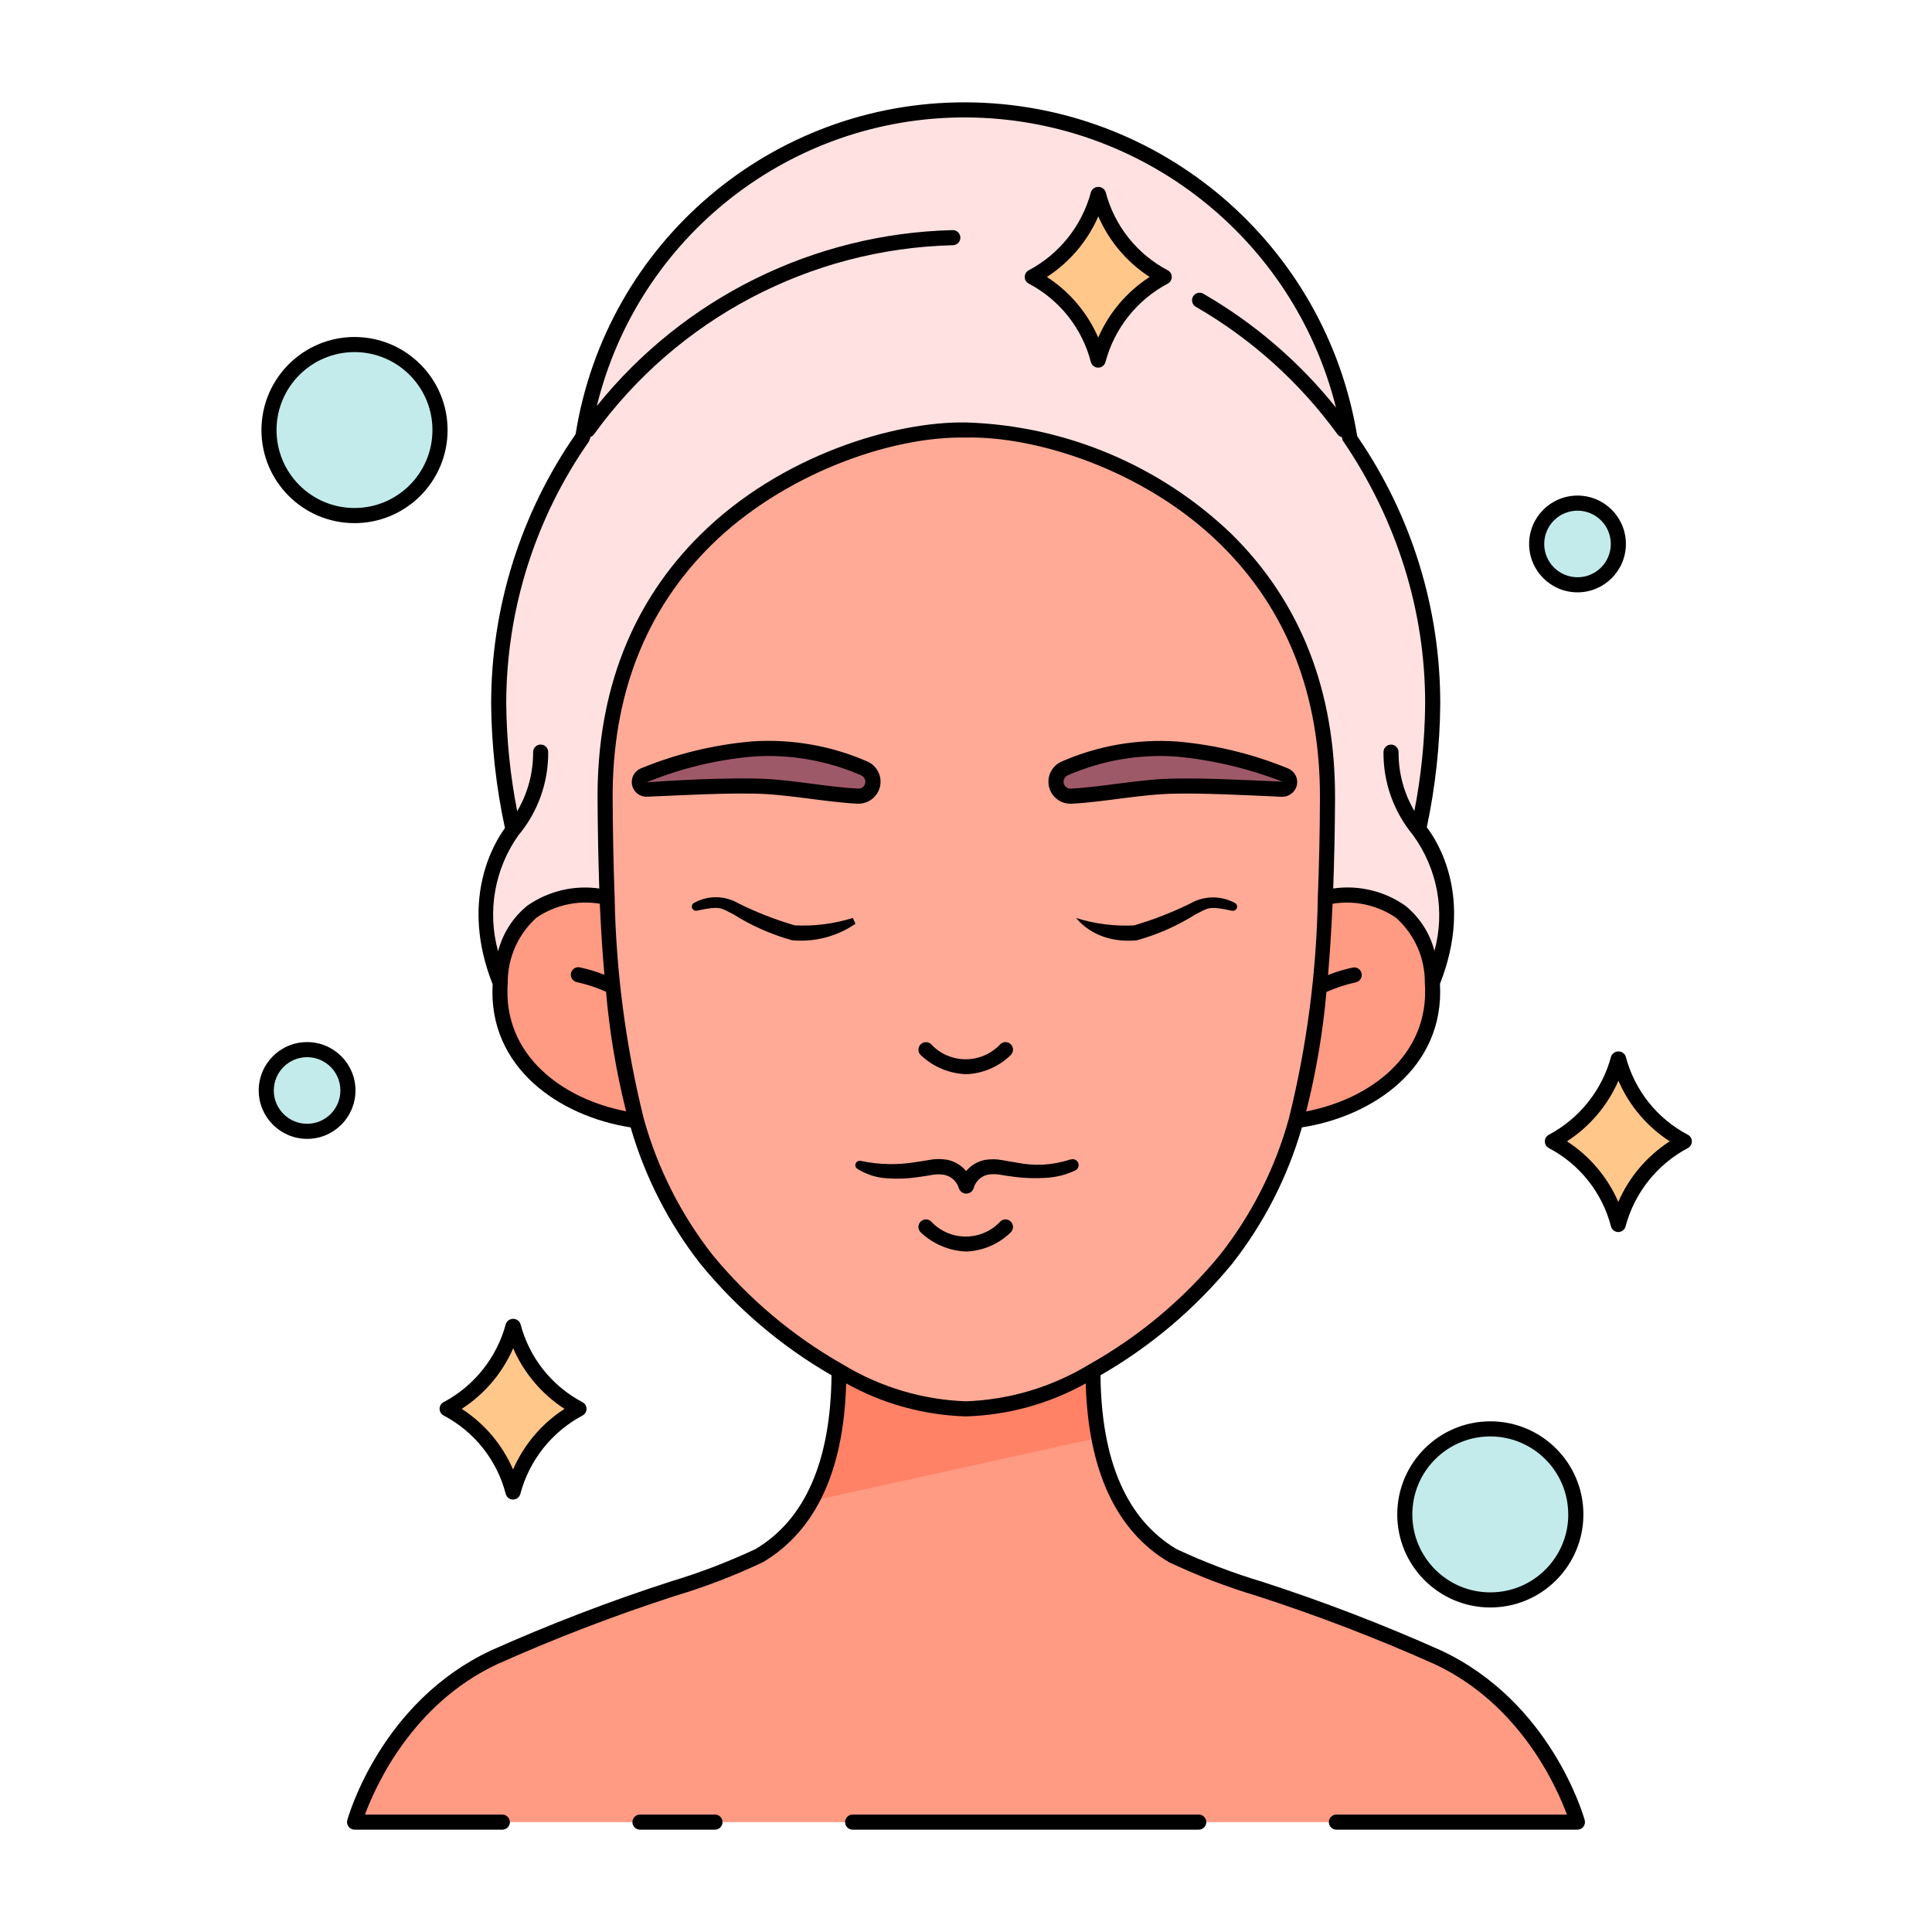 <?xml version="1.0" encoding="UTF-8"?>
<svg xmlns="http://www.w3.org/2000/svg" xmlns:xlink="http://www.w3.org/1999/xlink" width="600px" height="600px" viewBox="0 0 600 600" version="1.1">
<g id="surface1">
<path style=" stroke:none;fill-rule:nonzero;fill:rgb(100%,88.235%,88.235%);fill-opacity:1;" d="M 444.844 305.156 C 444.844 305.156 360.047 383.719 300.094 383.719 C 240.234 383.719 155.297 305.156 155.297 305.156 C 144.375 277.922 157.219 260.391 159.234 257.812 C 159.281 257.766 159.328 257.766 159.328 257.719 L 158.203 252.094 C 156.074 241.094 154.961 229.922 154.875 218.719 C 154.859 189.039 163.973 160.07 180.984 135.75 L 180.984 135.656 C 181.5 132.609 182.062 129.656 182.812 126.703 C 195.762 72.441 244.246 34.148 300.035 34.129 C 355.82 34.105 404.336 72.359 417.328 126.609 C 418.125 129.797 418.734 133.078 419.25 136.359 L 419.25 136.406 L 419.297 136.406 C 436.043 160.586 444.988 189.309 444.938 218.719 C 444.863 229.824 443.781 240.902 441.703 251.812 C 441.375 253.734 441 255.609 440.578 257.531 C 440.578 257.531 456.75 275.578 444.844 305.156 Z M 444.844 305.156 "/>
<path style=" stroke:none;fill-rule:nonzero;fill:rgb(100%,60.392%,51.373%);fill-opacity:1;" d="M 489.891 565.875 L 110.109 565.875 C 110.109 565.875 120 530.344 153.469 514.688 C 186.938 499.031 225.656 489.141 235.828 483.094 C 242.656 479.043 248.234 473.188 251.953 466.172 C 257.719 455.766 261.891 439.875 260.25 415.406 L 299.906 415.406 L 299.906 416.156 L 300.094 415.406 L 339.75 415.406 C 338.91 425.785 339.398 436.23 341.203 446.484 C 345.516 469.172 356.766 478.688 364.172 483.094 C 374.344 489.141 413.016 499.031 446.531 514.688 C 480.047 530.344 489.891 565.875 489.891 565.875 Z M 489.891 565.875 "/>
<path style=" stroke:none;fill-rule:nonzero;fill:rgb(100%,50.98%,40%);fill-opacity:1;" d="M 251.953 466.172 C 257.719 455.766 261.891 439.875 260.25 415.406 L 299.906 415.406 L 299.906 416.156 L 300.094 415.406 L 339.75 415.406 C 338.91 425.785 339.398 436.23 341.203 446.484 Z M 251.953 466.172 "/>
<path style=" stroke:none;fill-rule:nonzero;fill:rgb(100%,60.392%,51.373%);fill-opacity:1;" d="M 190.531 279.062 C 190.531 279.062 157.859 270.156 155.32 305.094 C 152.781 340.035 195 352.773 214.996 347.367 C 234.992 341.961 190.531 279.062 190.531 279.062 Z M 409.66 279.055 C 409.66 279.055 442.344 270.184 444.816 305.137 C 447.285 340.094 405.094 352.762 385.082 347.324 C 365.07 341.887 409.66 279.055 409.66 279.055 Z M 409.66 279.055 "/>
<path style=" stroke:none;fill-rule:nonzero;fill:rgb(100%,66.667%,58.824%);fill-opacity:1;" d="M 300.078 133.594 C 265.387 132.891 187.5 160.359 187.898 247.996 C 188.297 336.168 198.93 363.883 219.383 391.098 C 229.32 404.312 264.602 437.504 299.922 437.539 C 335.344 437.539 370.805 404.348 380.77 391.098 C 401.23 363.883 411.863 336.168 412.258 247.996 C 412.648 160.359 334.773 132.891 300.078 133.594 Z M 300.078 133.594 "/>
<path style=" stroke:none;fill-rule:nonzero;fill:rgb(61.961%,34.902%,41.176%);fill-opacity:1;" d="M 266.25 247.246 C 260.703 246.945 255.184 246.137 249.805 245.48 C 244.598 244.715 239.348 244.262 234.086 244.125 C 223.305 243.941 212.176 244.648 200.867 245.102 C 199.785 245.152 198.82 244.418 198.582 243.363 C 198.344 242.305 198.902 241.227 199.902 240.812 C 205.258 238.598 210.777 236.805 216.414 235.449 C 222.094 234.055 227.879 233.105 233.711 232.609 C 239.727 232.055 245.797 232.383 251.719 233.586 C 257.465 234.652 263.07 236.352 268.438 238.66 C 270.422 239.535 271.496 241.703 270.992 243.812 C 270.488 245.922 268.547 247.371 266.383 247.25 Z M 330.602 238.66 C 335.977 236.352 341.59 234.648 347.344 233.586 C 353.266 232.383 359.332 232.055 365.348 232.609 C 371.18 233.105 376.965 234.055 382.648 235.449 C 388.281 236.805 393.801 238.598 399.156 240.812 C 400.293 241.281 400.836 242.586 400.363 243.727 C 399.992 244.586 399.133 245.133 398.195 245.102 C 386.887 244.633 375.75 243.941 364.973 244.125 C 359.711 244.262 354.461 244.715 349.25 245.48 C 343.879 246.137 338.352 246.945 332.809 247.246 L 332.688 247.246 C 330.52 247.367 328.574 245.922 328.07 243.812 C 327.562 241.703 328.637 239.531 330.625 238.656 Z M 330.602 238.66 "/>
<path style=" stroke:none;fill-rule:nonzero;fill:rgb(76.471%,92.157%,92.157%);fill-opacity:1;" d="M 108.051 338.652 C 108.051 331.648 102.371 325.969 95.367 325.969 C 88.363 325.969 82.684 331.648 82.684 338.652 C 82.684 345.66 88.363 351.336 95.367 351.336 C 102.371 351.336 108.051 345.66 108.051 338.652 Z M 108.051 338.652 "/>
<path style=" stroke:none;fill-rule:nonzero;fill:rgb(76.471%,92.157%,92.157%);fill-opacity:1;" d="M 502.59 168.93 C 502.59 161.922 496.91 156.242 489.906 156.242 C 482.898 156.242 477.219 161.922 477.219 168.93 C 477.219 175.934 482.898 181.613 489.906 181.613 C 496.91 181.613 502.59 175.934 502.59 168.93 Z M 502.59 168.93 "/>
<path style=" stroke:none;fill-rule:nonzero;fill:rgb(76.471%,92.157%,92.157%);fill-opacity:1;" d="M 489.391 470.312 C 489.391 455.645 477.5 443.758 462.836 443.758 C 448.168 443.758 436.281 455.645 436.281 470.312 C 436.281 484.977 448.168 496.867 462.836 496.867 C 477.5 496.867 489.391 484.977 489.391 470.312 Z M 489.391 470.312 "/>
<path style=" stroke:none;fill-rule:nonzero;fill:rgb(76.471%,92.157%,92.157%);fill-opacity:1;" d="M 136.648 133.555 C 136.652 148.227 124.762 160.121 110.094 160.121 C 95.422 160.121 83.531 148.23 83.531 133.559 C 83.531 118.891 95.426 107 110.094 107 C 124.762 107 136.648 118.891 136.648 133.555 Z M 136.648 133.555 "/>
<path style=" stroke:none;fill-rule:nonzero;fill:rgb(100%,78.039%,54.118%);fill-opacity:1;" d="M 523.078 354.449 C 512.93 359.809 505.488 369.176 502.57 380.277 C 499.668 369.184 492.242 359.812 482.105 354.449 C 492.254 349.094 499.695 339.727 502.613 328.625 C 505.516 339.723 512.941 349.09 523.078 354.449 Z M 179.832 437.539 C 169.684 442.898 162.246 452.266 159.324 463.363 C 156.418 452.27 148.996 442.902 138.859 437.539 C 149.012 432.184 156.453 422.812 159.375 411.711 C 162.277 422.805 169.699 432.172 179.832 437.539 Z M 361.555 86.012 C 351.406 91.371 343.969 100.734 341.047 111.836 C 338.145 100.742 330.723 91.371 320.586 86.012 C 330.734 80.648 338.172 71.281 341.094 60.184 C 343.996 71.277 351.418 80.648 361.555 86.012 Z M 361.555 86.012 "/>
<path style=" stroke:none;fill-rule:nonzero;fill:rgb(0%,0%,0%);fill-opacity:1;" d="M 264.797 563.531 C 263.504 563.531 262.453 564.582 262.453 565.875 C 262.453 567.168 263.504 568.219 264.797 568.219 L 372.281 568.219 C 373.574 568.219 374.625 567.168 374.625 565.875 C 374.625 564.582 373.574 563.531 372.281 563.531 Z M 264.797 563.531 "/>
<path style=" stroke:none;fill-rule:nonzero;fill:rgb(0%,0%,0%);fill-opacity:1;" d="M 412.688 565.875 C 412.688 567.168 413.738 568.219 415.031 568.219 L 489.891 568.219 C 490.621 568.219 491.312 567.875 491.754 567.293 C 492.195 566.707 492.34 565.953 492.145 565.246 C 491.727 563.758 481.578 528.496 447.523 512.562 C 429.387 504.457 410.82 497.328 391.918 491.211 C 382.836 488.484 373.961 485.098 365.371 481.078 C 349.938 471.895 342.027 453.707 341.77 427.102 C 357.371 418.129 371.219 406.398 382.641 392.488 C 392.527 379.891 399.891 365.504 404.328 350.117 C 426.395 346.695 448.688 331.543 447.191 305.555 C 457.773 278.715 446.336 261.117 443.102 256.918 C 445.77 244.355 447.168 231.559 447.281 218.719 C 447.352 188.992 438.359 159.953 421.5 135.469 C 411.766 75.906 360.445 32.074 300.094 31.781 C 239.758 31.492 188.23 75.266 178.758 134.855 C 161.652 159.473 152.5 188.742 152.531 218.719 C 152.656 231.645 154.09 244.523 156.816 257.156 C 153.168 262.168 142.754 279.75 152.992 305.668 C 151.508 331.578 173.781 346.703 195.852 350.125 C 200.301 365.496 207.648 379.875 217.5 392.484 C 228.863 406.398 242.668 418.129 258.234 427.102 C 257.977 453.707 250.07 471.895 234.633 481.078 C 226.043 485.098 217.172 488.484 208.086 491.211 C 189.184 497.328 170.621 504.457 152.48 512.562 C 118.426 528.5 108.277 563.758 107.859 565.246 C 107.664 565.953 107.809 566.707 108.25 567.293 C 108.691 567.875 109.383 568.219 110.113 568.219 L 156.004 568.219 C 157.301 568.219 158.348 567.168 158.348 565.875 C 158.348 564.582 157.301 563.531 156.004 563.531 L 113.348 563.531 C 116.559 554.82 127.949 529.203 154.445 516.812 C 172.43 508.777 190.836 501.711 209.578 495.648 C 218.973 492.836 228.145 489.312 237.004 485.109 C 253.434 475.332 262.047 456.609 262.785 429.625 C 274.156 435.969 286.891 439.484 299.906 439.875 C 312.977 439.504 325.762 435.988 337.18 429.625 C 337.941 456.609 346.555 475.332 362.961 485.109 C 371.824 489.312 380.992 492.836 390.391 495.648 C 409.133 501.711 427.535 508.777 445.523 516.812 C 472.016 529.203 483.406 554.82 486.613 563.531 L 415.031 563.531 C 413.738 563.531 412.688 564.582 412.688 565.875 Z M 405.656 345.156 C 408.73 332.977 410.832 320.578 411.941 308.066 C 414.867 306.758 417.918 305.754 421.051 305.07 C 422.285 304.809 423.09 303.613 422.871 302.367 C 422.648 301.125 421.48 300.281 420.23 300.461 C 417.566 301.012 414.961 301.797 412.434 302.805 C 413.02 295.953 413.488 288.547 413.84 280.664 C 420.715 279.527 427.766 281.082 433.527 285 C 439.312 290.16 442.582 297.57 442.5 305.32 C 444.102 327.891 425.129 341.438 405.676 345.156 Z M 161.055 259.316 L 161.105 259.281 C 167.09 252.059 170.328 242.949 170.246 233.57 C 170.246 232.273 169.195 231.227 167.902 231.227 C 166.605 231.227 165.559 232.273 165.559 233.57 C 165.605 240.02 163.898 246.363 160.621 251.922 C 158.473 240.98 157.332 229.867 157.219 218.719 C 157.188 189.516 166.16 161.012 182.906 137.09 C 183.324 135.977 183.367 135.84 183.391 135.699 C 183.805 135.547 184.172 135.281 184.445 134.93 C 210.375 98.98 251.629 77.234 295.941 76.152 C 297.234 76.137 298.27 75.07 298.25 73.777 C 298.234 72.48 297.168 71.449 295.875 71.465 L 295.809 71.465 C 252.742 72.52 212.328 92.508 185.348 126.094 C 198.266 73.277 245.719 36.215 300.09 36.469 C 354.457 36.762 401.715 73.855 414.91 126.602 C 403.523 112.387 389.594 100.418 373.832 91.293 C 373.105 90.812 372.176 90.777 371.41 91.195 C 370.648 91.613 370.18 92.422 370.199 93.293 C 370.215 94.164 370.711 94.953 371.488 95.344 C 388.738 105.32 403.699 118.805 415.406 134.93 C 415.742 135.363 416.219 135.656 416.758 135.766 C 416.809 136.082 416.898 136.391 416.945 136.703 C 433.848 161.473 442.664 189.758 442.594 218.719 C 442.488 229.848 441.371 240.941 439.25 251.867 C 435.992 246.332 434.297 240.012 434.344 233.586 C 434.344 232.293 433.293 231.242 432 231.242 C 430.707 231.242 429.656 232.293 429.656 233.586 C 429.574 242.969 432.812 252.078 438.797 259.305 C 446.535 270.012 448.812 283.086 445.48 295.312 C 444.043 289.793 440.875 284.875 436.445 281.281 C 429.93 276.707 421.918 274.789 414.039 275.926 C 414.367 266.93 414.566 257.586 414.609 248.016 C 414.75 214.648 403.938 187 382.453 165.828 C 360.23 144.52 330.91 132.188 300.137 131.203 C 277.762 130.758 242.48 141.445 217.688 165.891 C 196.219 187.031 185.418 214.688 185.578 248.023 C 185.617 257.18 185.805 266.367 186.109 275.938 C 178.246 274.816 170.25 276.727 163.742 281.281 C 159.289 284.914 156.113 289.879 154.688 295.449 C 151.258 283.062 153.598 269.785 161.055 259.316 Z M 157.684 305.277 C 157.605 297.543 160.863 290.148 166.621 284.98 C 172.375 281.07 179.414 279.523 186.277 280.66 C 186.637 288.758 187.109 296.039 187.715 302.738 C 185.195 301.73 182.594 300.949 179.938 300.395 C 178.691 300.223 177.531 301.066 177.312 302.309 C 177.094 303.547 177.891 304.738 179.125 305.008 C 182.25 305.688 185.293 306.691 188.211 307.996 C 189.293 320.52 191.379 332.934 194.441 345.121 C 174.957 341.398 156.004 327.844 157.684 305.277 Z M 261.77 423.75 C 246.285 414.973 232.551 403.422 221.25 389.672 C 211.434 377.117 204.188 362.75 199.922 347.391 C 194.336 324.852 191.301 301.758 190.875 278.539 C 190.504 267.992 190.309 258.008 190.266 248.008 C 190.109 215.961 200.445 189.453 220.984 169.203 C 242.867 147.641 276.125 135.352 300.137 135.891 C 321.512 135.422 355.363 145.734 379.164 169.172 C 399.707 189.422 410.059 215.938 409.922 247.996 C 409.887 258.172 409.668 268.348 409.266 278.516 C 408.887 301.754 405.863 324.871 400.262 347.422 C 396.012 362.785 388.75 377.152 378.895 389.68 C 367.574 403.469 353.785 415.02 338.227 423.75 C 326.645 430.781 313.449 434.719 299.906 435.188 C 286.426 434.688 273.301 430.75 261.77 423.75 Z M 261.77 423.75 "/>
<path style=" stroke:none;fill-rule:nonzero;fill:rgb(0%,0%,0%);fill-opacity:1;" d="M 198.75 563.531 C 197.457 563.531 196.406 564.582 196.406 565.875 C 196.406 567.168 197.457 568.219 198.75 568.219 L 222.047 568.219 C 223.34 568.219 224.391 567.168 224.391 565.875 C 224.391 564.582 223.34 563.531 222.047 563.531 Z M 264.844 285.094 L 264.781 285.094 C 258.98 286.91 252.902 287.684 246.828 287.375 C 240.805 285.625 234.945 283.34 229.328 280.547 C 225.125 278.086 219.938 278.008 215.664 280.34 C 215.035 280.59 214.707 281.281 214.902 281.926 C 215.102 282.57 215.758 282.957 216.418 282.816 L 216.484 282.816 C 223.984 281.137 224.02 282.145 227.734 283.926 C 233.391 287.496 239.543 290.219 245.992 292.004 C 252.949 292.656 259.918 290.844 265.68 286.879 Z M 234.047 246.469 C 244.539 246.609 255.609 249.02 266.113 249.586 L 266.594 249.586 C 269.824 249.602 272.629 247.348 273.309 244.188 C 273.988 241.027 272.359 237.824 269.406 236.508 C 258.125 231.57 245.82 229.426 233.535 230.254 C 221.66 231.285 210.008 234.113 198.984 238.645 C 197.227 239.398 196.121 241.164 196.203 243.074 C 196.324 245.59 198.457 247.535 200.973 247.426 C 215.344 246.797 224.855 246.309 234.047 246.469 Z M 200.789 242.973 C 211.367 238.633 222.547 235.926 233.938 234.941 C 245.426 234.18 256.926 236.191 267.473 240.805 C 268.547 241.285 269.031 242.539 268.566 243.617 C 268.258 244.457 267.422 244.98 266.531 244.895 L 266.363 244.895 C 255.613 244.316 245.391 241.926 234.113 241.773 C 219.168 241.523 201.258 242.949 200.789 242.973 Z M 383.363 280.355 C 379.074 278.078 373.922 278.156 369.703 280.562 C 364.074 283.34 358.219 285.625 352.195 287.391 C 346.125 287.695 340.043 286.922 334.242 285.109 L 334.18 285.109 C 339.141 290.855 346.102 292.668 353.055 292.023 C 359.5 290.238 365.652 287.516 371.312 283.945 C 375.137 282.098 375.156 281.18 382.562 282.836 L 382.633 282.836 C 383.289 282.969 383.941 282.582 384.137 281.938 C 384.332 281.297 384.004 280.613 383.383 280.359 Z M 332.516 249.594 L 332.906 249.594 C 343.383 249.031 354.512 246.617 364.988 246.477 C 373.945 246.309 384.801 246.848 398.082 247.449 C 399.988 247.496 401.734 246.383 402.496 244.637 C 402.965 243.516 402.969 242.254 402.508 241.133 C 402.043 240.008 401.152 239.117 400.031 238.648 C 389.031 234.133 377.41 231.312 365.562 230.281 C 353.262 229.434 340.938 231.578 329.645 236.527 C 326.684 237.848 325.059 241.07 325.758 244.238 C 326.457 247.406 329.285 249.645 332.527 249.602 Z M 331.551 240.801 C 342.121 236.18 353.648 234.172 365.156 234.945 C 376.504 236 387.652 238.629 398.277 242.758 C 385.098 242.176 374.656 241.633 364.941 241.781 C 353.883 241.938 343.145 244.344 332.559 244.914 C 331.527 244.965 330.602 244.273 330.363 243.266 C 330.121 242.262 330.629 241.227 331.57 240.801 Z M 300.027 333.605 C 305.191 333.418 310.102 331.328 313.812 327.734 C 314.781 326.883 314.875 325.406 314.027 324.438 C 313.18 323.465 311.707 323.363 310.73 324.207 C 307.949 327.242 304.023 328.969 299.91 328.969 C 295.793 328.969 291.867 327.242 289.086 324.207 C 288.102 323.367 286.621 323.492 285.781 324.477 C 284.945 325.465 285.066 326.945 286.055 327.781 C 289.863 331.336 294.824 333.402 300.027 333.605 Z M 310.73 379.273 C 307.945 382.305 304.02 384.031 299.902 384.023 C 295.789 384.02 291.863 382.289 289.086 379.25 C 288.102 378.414 286.621 378.535 285.781 379.523 C 284.945 380.512 285.066 381.992 286.055 382.828 C 289.859 386.391 294.82 388.465 300.027 388.672 C 305.191 388.484 310.098 386.395 313.812 382.805 C 314.781 381.949 314.875 380.477 314.027 379.504 C 313.18 378.535 311.707 378.43 310.73 379.273 Z M 332.41 360.062 L 332.344 360.09 C 326.953 361.891 321.176 362.215 315.617 361.027 C 314.16 360.82 312.73 360.559 311.246 360.285 C 309.477 359.949 307.66 359.926 305.883 360.227 C 303.598 360.676 301.539 361.898 300.047 363.688 C 298.551 361.898 296.496 360.668 294.215 360.188 C 292.43 359.867 290.602 359.867 288.816 360.188 C 287.301 360.449 285.883 360.699 284.414 360.891 C 278.785 361.844 273.023 361.727 267.438 360.543 L 267.352 360.543 C 266.711 360.363 266.031 360.676 265.754 361.285 C 265.477 361.891 265.68 362.609 266.234 362.977 C 269.039 364.746 272.246 365.766 275.555 365.938 C 278.719 366.168 281.898 366.047 285.031 365.574 C 286.574 365.371 288.145 365.105 289.617 364.852 C 290.82 364.641 292.051 364.641 293.254 364.852 C 295.398 365.301 297.129 366.883 297.773 368.977 C 298.082 369.992 299.02 370.688 300.078 370.688 C 301.141 370.688 302.078 369.992 302.387 368.977 L 302.387 368.949 C 302.977 366.859 304.668 365.27 306.789 364.801 C 308 364.59 309.238 364.59 310.449 364.801 C 311.938 365.047 313.484 365.293 315.027 365.48 C 318.156 365.887 321.312 366 324.461 365.812 C 327.758 365.68 330.992 364.883 333.977 363.469 C 334.859 363.016 335.227 361.941 334.801 361.043 C 334.375 360.145 333.309 359.75 332.398 360.148 Z M 95.371 353.688 C 103.672 353.688 110.398 346.957 110.398 338.656 C 110.398 330.359 103.672 323.629 95.371 323.629 C 87.07 323.629 80.344 330.359 80.344 338.656 C 80.355 346.953 87.078 353.672 95.371 353.688 Z M 95.371 328.316 C 101.082 328.316 105.711 332.945 105.711 338.656 C 105.711 344.367 101.082 349 95.371 349 C 89.66 349 85.031 344.367 85.031 338.656 C 85.035 332.949 89.664 328.324 95.371 328.316 Z M 504.938 168.934 C 504.938 160.633 498.211 153.906 489.91 153.906 C 481.609 153.906 474.883 160.633 474.883 168.934 C 474.883 177.234 481.609 183.961 489.91 183.961 C 498.203 183.949 504.926 177.227 504.938 168.934 Z M 479.57 168.934 C 479.57 163.223 484.199 158.594 489.91 158.594 C 495.621 158.594 500.25 163.223 500.25 168.934 C 500.25 174.645 495.621 179.273 489.91 179.273 C 484.199 179.27 479.574 174.641 479.57 168.934 Z M 433.93 470.312 C 433.93 486.273 446.871 499.215 462.836 499.215 C 478.797 499.215 491.738 486.273 491.738 470.312 C 491.738 454.348 478.797 441.406 462.836 441.406 C 446.879 441.426 433.949 454.355 433.93 470.312 Z M 487.047 470.312 C 487.047 483.684 476.203 494.527 462.828 494.527 C 449.453 494.527 438.613 483.684 438.613 470.309 C 438.617 456.934 449.461 446.094 462.836 446.094 C 476.195 446.117 487.02 456.949 487.031 470.312 Z M 81.191 133.555 C 81.191 149.52 94.129 162.465 110.094 162.465 C 126.059 162.465 139 149.523 139 133.559 C 138.996 117.594 126.055 104.656 110.09 104.656 C 94.137 104.676 81.211 117.605 81.191 133.555 Z M 110.09 109.344 C 123.461 109.344 134.301 120.184 134.301 133.555 C 134.301 146.926 123.461 157.766 110.09 157.766 C 96.719 157.766 85.879 146.926 85.879 133.555 C 85.895 120.191 96.727 109.359 110.09 109.344 Z M 502.57 382.621 C 503.621 382.621 504.547 381.918 504.824 380.902 C 507.609 370.434 514.637 361.598 524.207 356.527 C 524.957 356.113 525.422 355.328 525.422 354.473 C 525.422 353.617 524.957 352.832 524.207 352.422 C 514.609 347.391 507.586 338.535 504.871 328.047 C 504.496 327.129 503.605 326.527 502.613 326.527 C 501.625 326.527 500.73 327.129 500.359 328.047 C 497.574 338.516 490.547 347.348 480.977 352.422 C 480.227 352.832 479.762 353.617 479.762 354.473 C 479.762 355.328 480.227 356.113 480.977 356.527 C 490.574 361.555 497.598 370.41 500.312 380.902 C 500.59 381.918 501.516 382.621 502.57 382.621 Z M 486.633 354.449 C 493.695 349.883 499.254 343.34 502.613 335.629 C 505.953 343.34 511.496 349.887 518.551 354.449 C 511.488 359.016 505.934 365.562 502.574 373.27 C 499.23 365.566 493.688 359.016 486.637 354.449 Z M 157.07 463.992 C 157.352 465.004 158.273 465.703 159.324 465.703 C 160.375 465.703 161.301 465.004 161.582 463.992 C 164.355 453.52 171.371 444.672 180.938 439.59 C 181.688 439.176 182.152 438.391 182.152 437.535 C 182.152 436.68 181.688 435.895 180.938 435.484 C 171.344 430.445 164.324 421.586 161.621 411.094 C 161.25 410.176 160.355 409.574 159.367 409.574 C 158.375 409.574 157.484 410.176 157.109 411.094 C 154.324 421.562 147.301 430.398 137.727 435.469 C 136.98 435.879 136.516 436.668 136.516 437.523 C 136.516 438.375 136.98 439.164 137.727 439.574 C 147.336 444.613 154.363 453.484 157.07 463.992 Z M 159.375 418.715 C 162.715 426.422 168.262 432.969 175.312 437.535 C 168.254 442.102 162.695 448.652 159.336 456.359 C 155.996 448.652 150.453 442.102 143.398 437.535 C 150.461 432.973 156.02 426.426 159.375 418.715 Z M 319.453 88.062 C 329.059 93.098 336.082 101.961 338.789 112.461 C 339.074 113.477 339.996 114.176 341.047 114.176 C 342.098 114.176 343.02 113.477 343.305 112.461 C 346.082 101.984 353.109 93.141 362.688 88.062 C 363.434 87.652 363.898 86.867 363.898 86.012 C 363.898 85.156 363.434 84.371 362.688 83.957 C 353.082 78.922 346.055 70.055 343.352 59.555 C 342.977 58.637 342.082 58.039 341.094 58.039 C 340.102 58.039 339.211 58.637 338.836 59.555 C 336.059 70.035 329.031 78.879 319.453 83.957 C 318.703 84.371 318.238 85.156 318.238 86.012 C 318.238 86.867 318.703 87.652 319.453 88.062 Z M 341.094 67.188 C 344.438 74.895 349.98 81.441 357.031 86.012 C 349.969 90.574 344.414 97.121 341.059 104.832 C 337.715 97.125 332.172 90.578 325.121 86.012 C 332.18 81.441 337.738 74.895 341.094 67.188 Z M 341.094 67.188 "/>
</g>
</svg>
